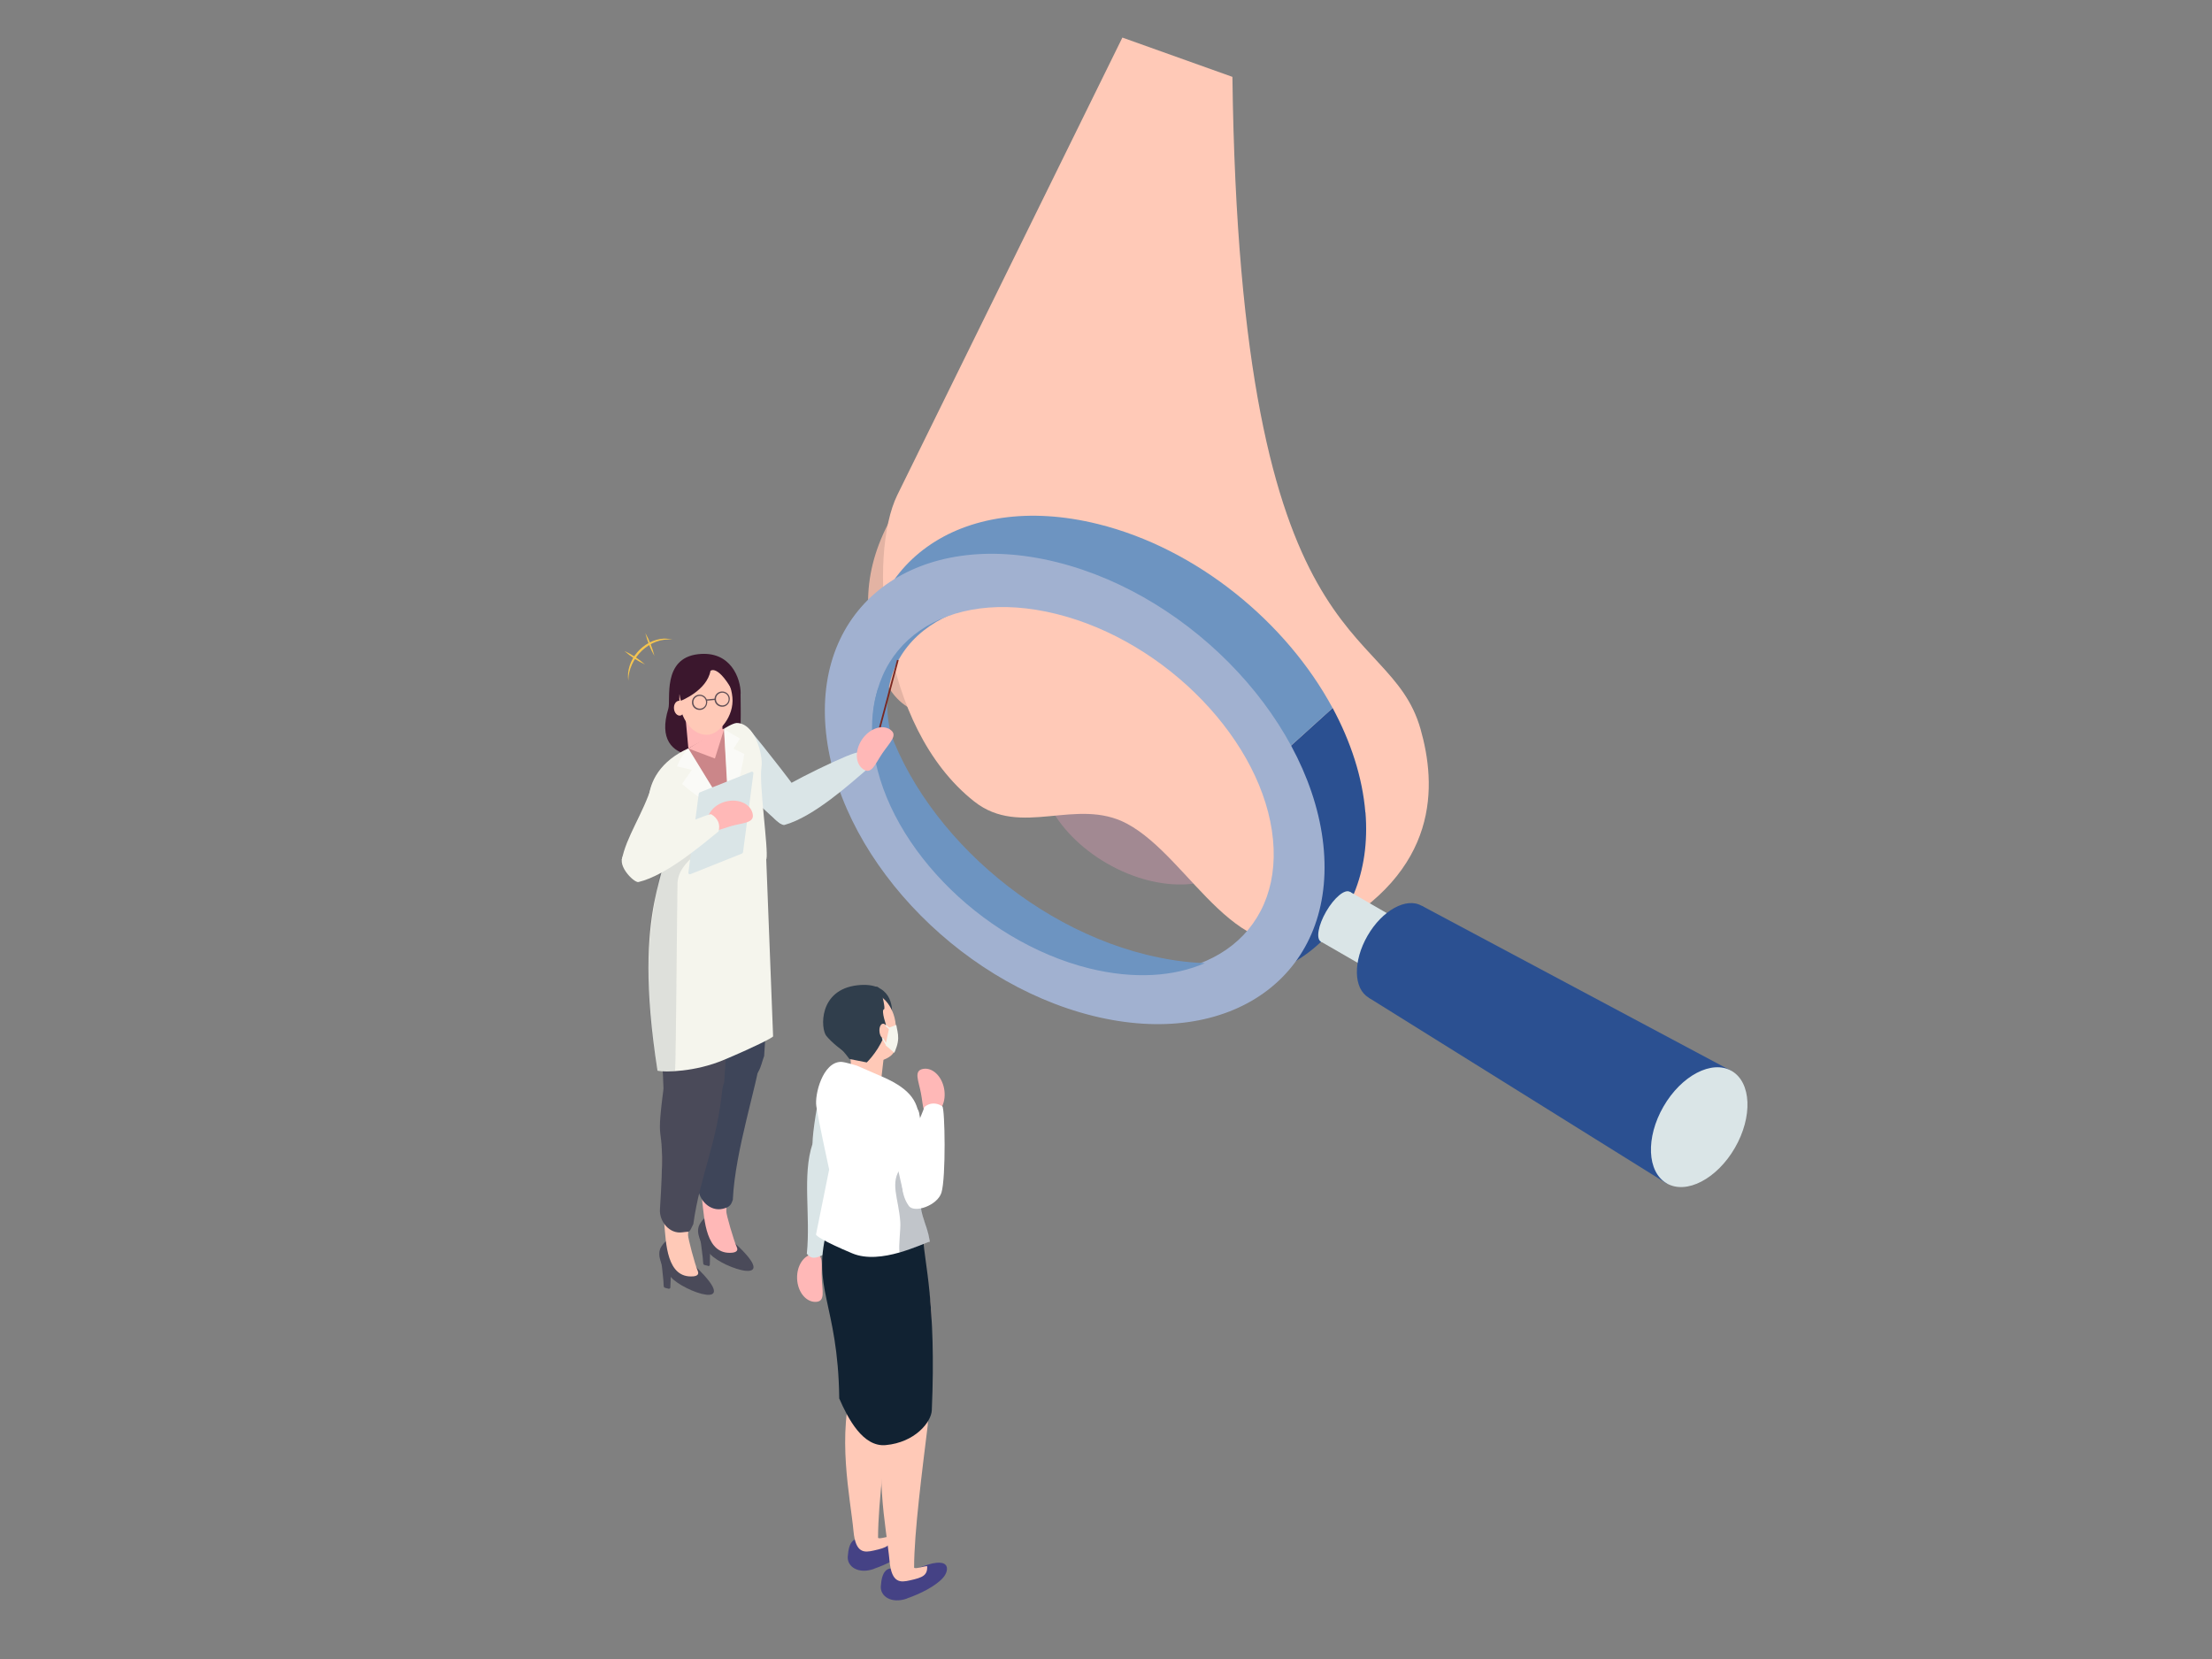<?xml version="1.0" encoding="UTF-8"?>
<svg xmlns="http://www.w3.org/2000/svg" id="_レイヤー_2" data-name="レイヤー 2" viewBox="0 0 200 150">
  <rect x="0" y="0" width="200" height="150" fill="#808080" stroke="none"/>
  <defs>
    <style>
      .cls-1 {
        fill: #604f56;
      }

      .cls-2 {
        fill: #f5c54f;
      }

      .cls-3 {
        fill: #a28992;
      }

      .cls-4 {
        fill: #4a4a59;
      }

      .cls-5 {
        opacity: .53;
      }

      .cls-5, .cls-6 {
        fill: #fff;
      }

      .cls-7 {
        opacity: .26;
      }

      .cls-7, .cls-8, .cls-9 {
        fill: #112232;
      }

      .cls-10 {
        stroke: #7a2821;
        stroke-miterlimit: 10;
        stroke-width: .15px;
      }

      .cls-10, .cls-11 {
        fill: none;
      }

      .cls-12 {
        fill: #a1b1d0;
      }

      .cls-13 {
        fill: #ffb8b7;
      }

      .cls-14 {
        fill: #e3b3a3;
      }

      .cls-15 {
        fill: #ffc9b7;
      }

      .cls-16 {
        fill: #3e4559;
      }

      .cls-17 {
        fill: #303e4c;
      }

      .cls-18, .cls-19 {
        fill: #dae5e7;
      }

      .cls-20 {
        fill: #f5f5ed;
      }

      .cls-21, .cls-22 {
        fill: #2b5091;
      }

      .cls-21, .cls-19, .cls-23 {
        fill-rule: evenodd;
      }

      .cls-24 {
        fill: #6d94c1;
      }

      .cls-25 {
        fill: #cb8689;
      }

      .cls-9 {
        opacity: .1;
      }

      .cls-23 {
        fill: #b9baba;
      }

      .cls-26 {
        fill: #3b172d;
      }

      .cls-27 {
        fill: #454285;
      }
    </style>
  </defs>
  <g id="_レイヤー_1-2" data-name="レイヤー 1">
    <g>
      <rect class="cls-11" width="200" height="150"></rect>
      <g>
        <g>
          <ellipse class="cls-3" cx="103.46" cy="72.22" rx="6.75" ry="10.18" transform="translate(-10.81 125.71) rotate(-60)"></ellipse>
          <path class="cls-14" d="M98.48,63.47c-6.07-.93-15.91,5.11-18.74-2.62-3.67-10.02.21-17.77,18.49-31.22,8.66-6.37,4.98,34.57.25,33.84Z"></path>
          <path class="cls-15" d="M101.48,3.4c-6.78,13.79-13.57,27.57-20.35,41.36-2.63,5.35-1.69,20.89,6.96,27.71,4.21,3.32,9.22-.44,13.8,2,5.87,3.13,10.07,14.04,17.95,9.85,10.45-5.55,10.02-13.4,8.6-18.4-2.9-10.22-16.33-5.34-17.01-58.97l-9.94-3.55Z"></path>
        </g>
        <g>
          <path class="cls-22" d="M123.45,73.46c-.26-3.19-1.32-6.4-2.96-9.45l-6.42,5.81c1.18,2.21,1.94,4.53,2.16,6.82.72,7.49-4.55,12.32-12.3,12.05,11.76,2.28,20.41-4.32,19.53-15.24Z"></path>
          <g>
            <path class="cls-24" d="M80.58,66.48c-2.19-8.56,6.07-13.92,16.05-11.44,7.7,1.91,14.68,7.78,17.85,14.41l6.01-5.43c-4.19-7.77-12.28-14.43-21.22-16.64-12.44-3.08-21.79,3.61-20.88,14.94.31,3.82,1.74,7.68,3.99,11.23-.87-1.67-.92-3.62-1.8-7.06Z"></path>
            <path class="cls-24" d="M92.7,83.99c1.12.74,2.28,1.41,3.48,2.02l.21-.19c-1.27-.51-2.5-1.13-3.69-1.83Z"></path>
          </g>
          <path class="cls-12" d="M119.7,76.91c-.91-11.33-11.74-23.01-24.18-26.09-12.44-3.08-21.79,3.61-20.88,14.94.91,11.33,11.74,23.01,24.18,26.09,12.44,3.08,21.79-3.61,20.88-14.94ZM98.56,87.35c-9.98-2.47-18.75-11.61-19.59-20.4-.84-8.79,6.56-13.92,16.54-11.44,9.98,2.47,18.75,11.61,19.59,20.4.84,8.79-6.56,13.92-16.54,11.44Z"></path>
          <path class="cls-24" d="M98.49,87.56c-9.97-2.48-18.75-11.61-19.58-20.4-.17-1.84,0-3.51.5-4.98,1.73,10.56,12.29,21.19,24.24,24.14,1.85.45,3.61.71,5.29.76-2.81,1.23-6.43,1.47-10.44.48Z"></path>
          <polygon class="cls-21" points="156.57 96.84 150.7 107.01 123.74 90.2 128.54 81.89 156.57 96.84"></polygon>
          <path class="cls-19" d="M122.04,80.63c.46.26.24,1.49-.48,2.73-.72,1.24-1.67,2.04-2.13,1.78-.46-.26-.24-1.49.48-2.73.72-1.24,1.67-2.04,2.13-1.78Z"></path>
          <path class="cls-23" d="M126.93,84.45c.46.26.43,1.17-.06,2.02-.49.85-1.26,1.33-1.71,1.07-.46-.26-.43-1.17.06-2.02.49-.85,1.26-1.33,1.71-1.07Z"></path>
          <rect class="cls-18" x="120.52" y="81.51" width="5.21" height="5.51" transform="translate(-11.41 148.76) rotate(-60)"></rect>
          <ellipse class="cls-22" cx="126.14" cy="86.05" rx="4.79" ry="2.88" transform="translate(-11.45 152.26) rotate(-60)"></ellipse>
          <ellipse class="cls-18" cx="153.64" cy="101.92" rx="5.87" ry="3.73" transform="translate(-11.45 184.01) rotate(-60)"></ellipse>
        </g>
        <g>
          <g>
            <path class="cls-2" d="M56.81,61.55c-.28-1.87,1.36-3.72,3.22-3.81.26,0,.52.03.78.1-2.06-.26-4.01,1.68-4,3.71h0Z"></path>
            <path class="cls-2" d="M56.46,58.86c.68.32,1.3.72,1.86,1.22-.68-.32-1.3-.72-1.86-1.22h0Z"></path>
            <path class="cls-2" d="M58.35,57.24c.37.65.64,1.34.82,2.07-.37-.65-.64-1.34-.82-2.07h0Z"></path>
          </g>
          <g>
            <path class="cls-26" d="M66.96,62.71c0,1.23.11,4.18-.28,4.57-1.39,1.39-7.97,2.33-6.25-3.21.24-.78-.59-4.54,2.68-4.92,2.98-.35,3.86,2.22,3.86,3.56Z"></path>
            <path class="cls-13" d="M65.47,65.89c0,.22.1,2.93-.63,3.61-.49.14-2.01-1.3-2.6-1.83,0,0,2.89-1.77,3.23-1.78Z"></path>
            <line class="cls-10" x1="81.18" y1="59.68" x2="79.54" y2="65.82"></line>
            <path class="cls-18" d="M66,70.17c1.09,1.07,3.7,3.69,4.58,4.3.78-.58,1.56-1.17,2.34-1.75-.58-1.08-3.92-5.28-5.08-6.68-.85-1.03-2.94,3.07-1.85,4.13Z"></path>
            <path class="cls-18" d="M69.61,71.98c1.21-1.02,7.83-4.21,7.98-3.92.2.39.5,1.21.7,1.59-1.34,1.13-4.7,4.21-7.37,4.94-.42.11-2.36-1.73-1.32-2.61Z"></path>
            <path class="cls-13" d="M80.49,65.97c.74.5-.04,1.15-.71,2.14-.67.99-.98,1.95-1.72,1.45-.74-.5-.79-1.71-.12-2.7s1.82-1.39,2.56-.89Z"></path>
            <path class="cls-4" d="M64.21,113.39c-1.01-1.13-1.34-2.07-.91-2.76,1.19-1.91,2.16.86,3.21,1.83,4.28,3.97-1.14,2.22-2.3.93Z"></path>
            <path class="cls-13" d="M68.03,96.84c-.83,4-2.36,9.65-2.36,12.7,0,.29.66,2.59.95,3.23.15.32-.09.45-.38.49-2.44.27-2.55-3.02-2.75-4.69-.08-2.89-1.07-8.66.98-13.22.23-.57,3.98-.51,3.57,1.49Z"></path>
            <path class="cls-13" d="M68.03,96.68c.91-2.64,1.24-11.43.44-12.46-.34-.43-4.04,1.23-4.51,1.27-.46,3.09.41,8.63.93,11.18.15.64,2.46,1.97,3.14.02Z"></path>
            <path class="cls-4" d="M64.01,114.45l-.3-.07c-.08-.02-.13-.08-.13-.16-.02-.32-.05-.65-.1-1-.11-.79-.06-.77-.25-1.37.29.53.69.5.98,1.03l-.03,1.46c0,.09-.08.15-.16.13Z"></path>
            <path class="cls-16" d="M66.27,108.45c-.15.39-.19.67-.9.84-1.18.29-2.2-.81-2.23-1.86-.27-9.45-.14-4.29.12-11.17,0,0,5.56-1.46,5.48-.67-.22,2.32-2.28,8.43-2.48,12.87Z"></path>
            <path class="cls-16" d="M69.08,95.51c-.34.9-.33,1.83-1.84,2.45-1.61.66-3.6-.3-3.63-1.36-.27-9.45-2.03-10.44-1.06-17.07l6.24-1.25c1.02,1.69.67,12.04.3,17.22Z"></path>
            <path class="cls-4" d="M60.66,115.47c-.99-1.15-1.3-2.1-.85-2.78,1.23-1.88,2.14.91,3.17,1.91,4.19,4.07-1.19,2.19-2.32.87Z"></path>
            <path class="cls-15" d="M64.86,99.02c-.92,3.98-2.58,9.59-2.65,12.65,0,.29.6,2.6.88,3.25.14.33-.1.45-.39.48-2.45.22-2.48-3.08-2.64-4.75-.02-2.89-.87-8.69,1.28-13.2.25-.57,3.99-.42,3.53,1.57Z"></path>
            <path class="cls-15" d="M64.34,99.44c.9-2.65,1.19-11.43.39-12.46-.34-.43-4.04,1.25-4.51,1.28-.45,3.09.45,8.63.98,11.17.15.63,2.47,1.96,3.14,0Z"></path>
            <path class="cls-4" d="M65.48,97.86c-.34.9-.33,1.83-1.84,2.45-1.61.66-3.6-.3-3.63-1.36-.27-9.45-1.85-10.26-.88-16.88l6.51-2.95c.08.75.21,1.52.21,2.32,0,5.17,0,11.24-.37,16.42Z"></path>
            <path class="cls-4" d="M62.69,110.67c-.42.86-.25.64-.98.75-1.2.18-2.11-1.01-2.04-2.07.61-9.43-.55-4.36.36-11.19,0,0,5.38-.67,5.3.12-.48,5.15-2.03,7.97-2.64,12.38Z"></path>
            <path class="cls-25" d="M68.78,69.66c-.24,1.51-.2,5.72-.39,6.61l.68,2.69s-.71,1.96-3.55,3.38c-2.87,1.44-5.1-.31-5.77-.46.44-3.28,1.69-3.2,1.17-6.29l-1.18-2.8c0-1.97.68-4.15,2.49-5.12l2.41.91.82-2.62c.35-.19.72-.28,1.08-.29,1.66,0,2.41,2.95,2.24,4Z"></path>
            <polygon class="cls-13" points="65.33 65.99 62.24 67.67 61.95 64.5 65.19 63.16 65.33 65.99"></polygon>
            <path class="cls-15" d="M66.22,63.04c.17,1.74-1.21,3.26-2.09,3.38-1.31.19-2.53-1.18-2.69-2.93s.77-3.26,2.09-3.38c1.32-.13,2.53,1.18,2.69,2.93Z"></path>
            <path class="cls-15" d="M61.95,63.98c.04.37-.26.69-.44.72-.28.04-.54-.25-.57-.62-.04-.37.16-.69.44-.72.28-.03.54.25.57.62Z"></path>
            <path class="cls-4" d="M60.44,116.52l-.3-.08c-.08-.02-.13-.09-.13-.16-.01-.32-.04-.65-.08-1-.09-.79-.05-.77-.22-1.38.28.54.68.51.96,1.05l-.06,1.45c0,.09-.09.14-.17.12Z"></path>
            <path class="cls-20" d="M69.3,77.67c.19-.89-.69-6.79-.45-8.3.17-1.05-.58-4-2.24-4-.36.01-1.15.52-1.15.52l.43,7.75-3.66-5.97c-2.45,1.1-3.59,2.97-3.59,4.86l1.62,3.1c.52,3.09-3.23,5.94-.81,21.18.67.15,3.42.11,6-.98,2.64-1.11,4.45-2.02,4.45-2.13l-.62-16.02Z"></path>
            <path class="cls-9" d="M63.92,76.1c-.3-.47-1.65.14-2.74-1.22-.75.96-2.22-2.95-2.2-1.71l.76,3.16c.58,3.08-2.54,8-.28,20.47.35.07,1.34.04,1.57.04.1-.67.19-16.37.23-17.05.15-2.14,3.02-3.12,2.65-3.7Z"></path>
            <path class="cls-5" d="M62.25,67.69c-.18.18-.39.41-.59.72-.21.33-.35.63-.44.88.44.11.89.22,1.33.32l-.88,1.27c.48.42,1.02.85,1.65,1.28.92.63,1.8,1.11,2.58,1.48-1.22-1.98-2.43-3.97-3.65-5.95Z"></path>
            <path class="cls-5" d="M65.47,65.94l1.44.84-.59.91.98.48c-.06.35-.12.7-.2,1.06-.31,1.54-.71,2.95-1.17,4.24-.15-2.51-.31-5.02-.46-7.53Z"></path>
            <path class="cls-20" d="M61.91,74.49c-.66,1.32-2.65,4.09-3.26,4.92-.9-.28-1.53-1.37-2.43-1.65.38-2.08,1.94-4.21,2.71-6.72.37-1.23,3.63,2.14,2.98,3.45Z"></path>
            <path class="cls-18" d="M67.1,77.17l-4.68,1.87c-.09.04-.19-.04-.18-.14l.94-7.14s.04-.09.08-.11l4.68-1.87c.09-.04.19.04.18.14l-.94,7.14s-.04.09-.08.11Z"></path>
            <path class="cls-13" d="M64,74.62c.24.88,1.07.36,2.18.05,1.12-.3,2.09-.27,1.86-1.15s-1.34-1.34-2.45-1.04c-1.12.3-1.83,1.26-1.59,2.14Z"></path>
            <path class="cls-20" d="M56.53,77.21c1.2-.95,7.52-3.74,7.79-3.58.59.35.84.94.64,1.55-1.33,1.06-4.64,3.95-7.23,4.57-.41.1-2.23-1.73-1.21-2.55Z"></path>
            <path class="cls-26" d="M64.24,60.65c-.33,1.8-2.68,2.71-2.68,2.71-.46-1.51.19-3.78,1.91-3.94,1.28-.12,2.08.61,2.44,1.42.06.13.62,2.15.55,2.03-1.54-2.91-2.23-2.21-2.23-2.21Z"></path>
          </g>
          <g>
            <path class="cls-1" d="M65.88,63.21c0,.24-.15.46-.38.54s-.49,0-.64-.18-.17-.46-.05-.66.37-.32.61-.27c.27.06.46.29.46.57,0,.07.11.07.11,0,0-.29-.18-.55-.46-.65s-.59-.01-.77.21-.21.55-.06.8.44.37.73.32c.32-.06.55-.35.55-.68,0-.07-.11-.07-.11,0Z"></path>
            <path class="cls-1" d="M63.84,63.5c0,.24-.15.46-.38.54s-.49,0-.64-.18-.17-.46-.05-.66.37-.32.61-.27c.27.06.46.29.46.57,0,.07.11.07.11,0,0-.29-.18-.55-.46-.65s-.59-.01-.77.21-.21.55-.06.8.44.37.73.32c.32-.06.55-.35.55-.68,0-.07-.11-.07-.11,0Z"></path>
            <path class="cls-1" d="M63.9,63.35c.09,0,.17-.02.26-.02l.41-.04h.09s.06-.03.06-.06c0-.03-.03-.06-.06-.06-.09,0-.17.02-.26.02l-.41.04h-.09s-.06.03-.06.06c0,.03.03.06.06.06h0Z"></path>
          </g>
        </g>
        <g>
          <g>
            <path class="cls-13" d="M73.62,113.39c.89-.03.64.95.68,2.14.04,1.19.35,2.15-.54,2.18-.89.03-1.65-.91-1.69-2.11s.65-2.19,1.54-2.22Z"></path>
            <path class="cls-18" d="M76.14,104.76c.13,1.58-1.43,8.55-1.73,8.7-.64.31-1.05.42-1.46-.1.35-3.47-.43-7.09.51-9.93.14-.41,2.56-.02,2.68,1.34Z"></path>
            <path class="cls-27" d="M79,141.86c-1.42.49-2.41-.23-2.35-1.11.19-2.84,1.88-.99,3.21-1.57,3.19-1.39,3.03.11,2.42.79-.68.77-2.07,1.46-3.28,1.88Z"></path>
            <path class="cls-27" d="M81.99,144.54c-1.42.49-2.41-.23-2.35-1.11.19-2.84,1.88-.99,3.21-1.57,3.19-1.39,3.03.11,2.42.79-.68.77-2.07,1.46-3.28,1.88Z"></path>
            <path class="cls-15" d="M80.63,126.11c-.51,4.16-1.24,9.77-1.24,12.91,0,.23,1.19-.23,1.19-.08,0,.8-.39.99-1.57,1.25-.84.19-1.65.29-1.84-1.74-.27-2.96-1.57-8.79.03-13.61.18-.6,3.68-.81,3.42,1.27Z"></path>
            <path class="cls-15" d="M80.96,126.46c.84-2.72,1.11-11.73.36-12.79-.32-.44-3.77,1.28-4.21,1.32-.42,3.17.42,8.86.91,11.47.14.65,2.31,2.01,2.94,0Z"></path>
            <path class="cls-15" d="M83.89,128.81c-.51,4.16-1.24,9.77-1.24,12.91,0,.23,1.19-.23,1.19-.08,0,.8-.39.99-1.57,1.25-.84.19-1.65.29-1.84-1.74-.27-2.96-1.57-8.79.03-13.61.18-.6,3.68-.81,3.42,1.27Z"></path>
            <path class="cls-15" d="M83.44,129.16c.84-2.72,1.11-11.73.36-12.79-.32-.44-3.77,1.28-4.21,1.32-.42,3.17.42,8.86.91,11.47.14.65,2.31,2.01,2.94,0Z"></path>
            <path class="cls-8" d="M75.87,126.42c.8,1.84,2.15,4.43,4.21,4.24,2.64-.24,4.12-2.07,4.17-3.15.42-9.69-.7-13.51-.76-15.4l-8.62-1.25c-1.61,5.61.9,6.87,1.01,15.56Z"></path>
            <path class="cls-13" d="M84.25,100.82c-.84.17-.76-.82-.98-1.97-.22-1.15-.67-2.03.17-2.2s1.7.62,1.92,1.77c.22,1.15-.27,2.22-1.11,2.4Z"></path>
            <path class="cls-18" d="M77.84,100.7c-.48,1.45-1.59,4.96-2.09,5.91-.96-.16-1.33-3.03-2.29-3.19.02-1.23.46-3.77.84-5.54.28-1.3,4.01,1.37,3.53,2.81Z"></path>
            <polygon class="cls-15" points="79.6 98.25 77.07 97.69 76.79 94.51 79.93 95.39 79.6 98.25"></polygon>
            <path class="cls-6" d="M74.97,105.75c-.19-.89-.92-4.21-1.16-5.73-.17-1.05.58-4.01,2.24-4.01.36.01,1.42.34,1.42.34l2.46,1.07c2.46,1.11,3.19,2.27,3.19,4.16l.3,5.45c-.52,3.1.38,3.13.64,5.24-.67.15-4.42,2.14-7.01,1.05-2.64-1.11-3.26-1.59-3.27-1.7l1.19-5.88Z"></path>
            <path class="cls-7" d="M81.5,105.55c.76.96,1.95-2.53,1.92-1.29v3.99c-.34,2.14.47,2,.63,4.03-1.36.43-1.92.86-2.72.97-.1-.67.12-2.1.07-2.77-.15-2.15-1-3.57.09-4.93Z"></path>
            <path class="cls-6" d="M83.11,100.68c.68,3.76,1.52,5.14,1.71,6.88-.86.41-2.28-.15-3.14.26-.65-2.58-.8-4.18-1.63-6.11-.62-1.42,2.76-2.73,3.07-1.02Z"></path>
            <path class="cls-6" d="M85.12,107.84c.42-1.35.32-7.65.08-7.81-.52-.36-1.15-.34-1.62.06-.47,1.5-3.24,6.41-1.41,8.94.5.69,2.58-.03,2.95-1.19Z"></path>
            <path class="cls-17" d="M80.62,91.92c-.19,1.22-.43,3.18-.82,3.57-1.39,1.39-4.13-.68-5.08-1.82-.53-.63-.74-4.21,2.84-4.59,2.99-.32,3.21,1.91,3.06,2.84Z"></path>
            <path class="cls-15" d="M80.99,92.67c.08.79.08,1.95-.1,2.34-.34.77-1.52.98-2,1.05-1.32.19-2.54-1.19-2.7-2.94-.17-1.75.77-3.27,2.1-3.4,1.33-.13,2.54,1.19,2.7,2.94Z"></path>
            <path class="cls-17" d="M80.16,92.81c-.21,1.44-1.31,2.78-1.79,3.25l-1.57-.31c-.67-.93-1.44-1.58-1.95-2.24-.93-1.2.96-3.35,3.26-3.95,1.25-.33,1.21-.63,1.58.18.06.13.38,1.48.24,1.51-.3.08.23,1.57.23,1.57Z"></path>
            <path class="cls-15" d="M80.27,93.2c.04.37-.17.69-.31.71-.21.03-.41-.26-.44-.64-.04-.37.1-.69.31-.71.21-.02.41.26.44.64Z"></path>
          </g>
          <path class="cls-20" d="M81.04,92.67l-.64.24h0s-.28-.25-.28-.25l-.08.08.33.31-.26,1.23-.28-.45-.1.06.34.55v.07s.79.68.79.68c.09-.22.34-.76.35-1.31.01-.47-.12-.86-.17-1.21Z"></path>
        </g>
      </g>
    </g>
  </g>
</svg>
